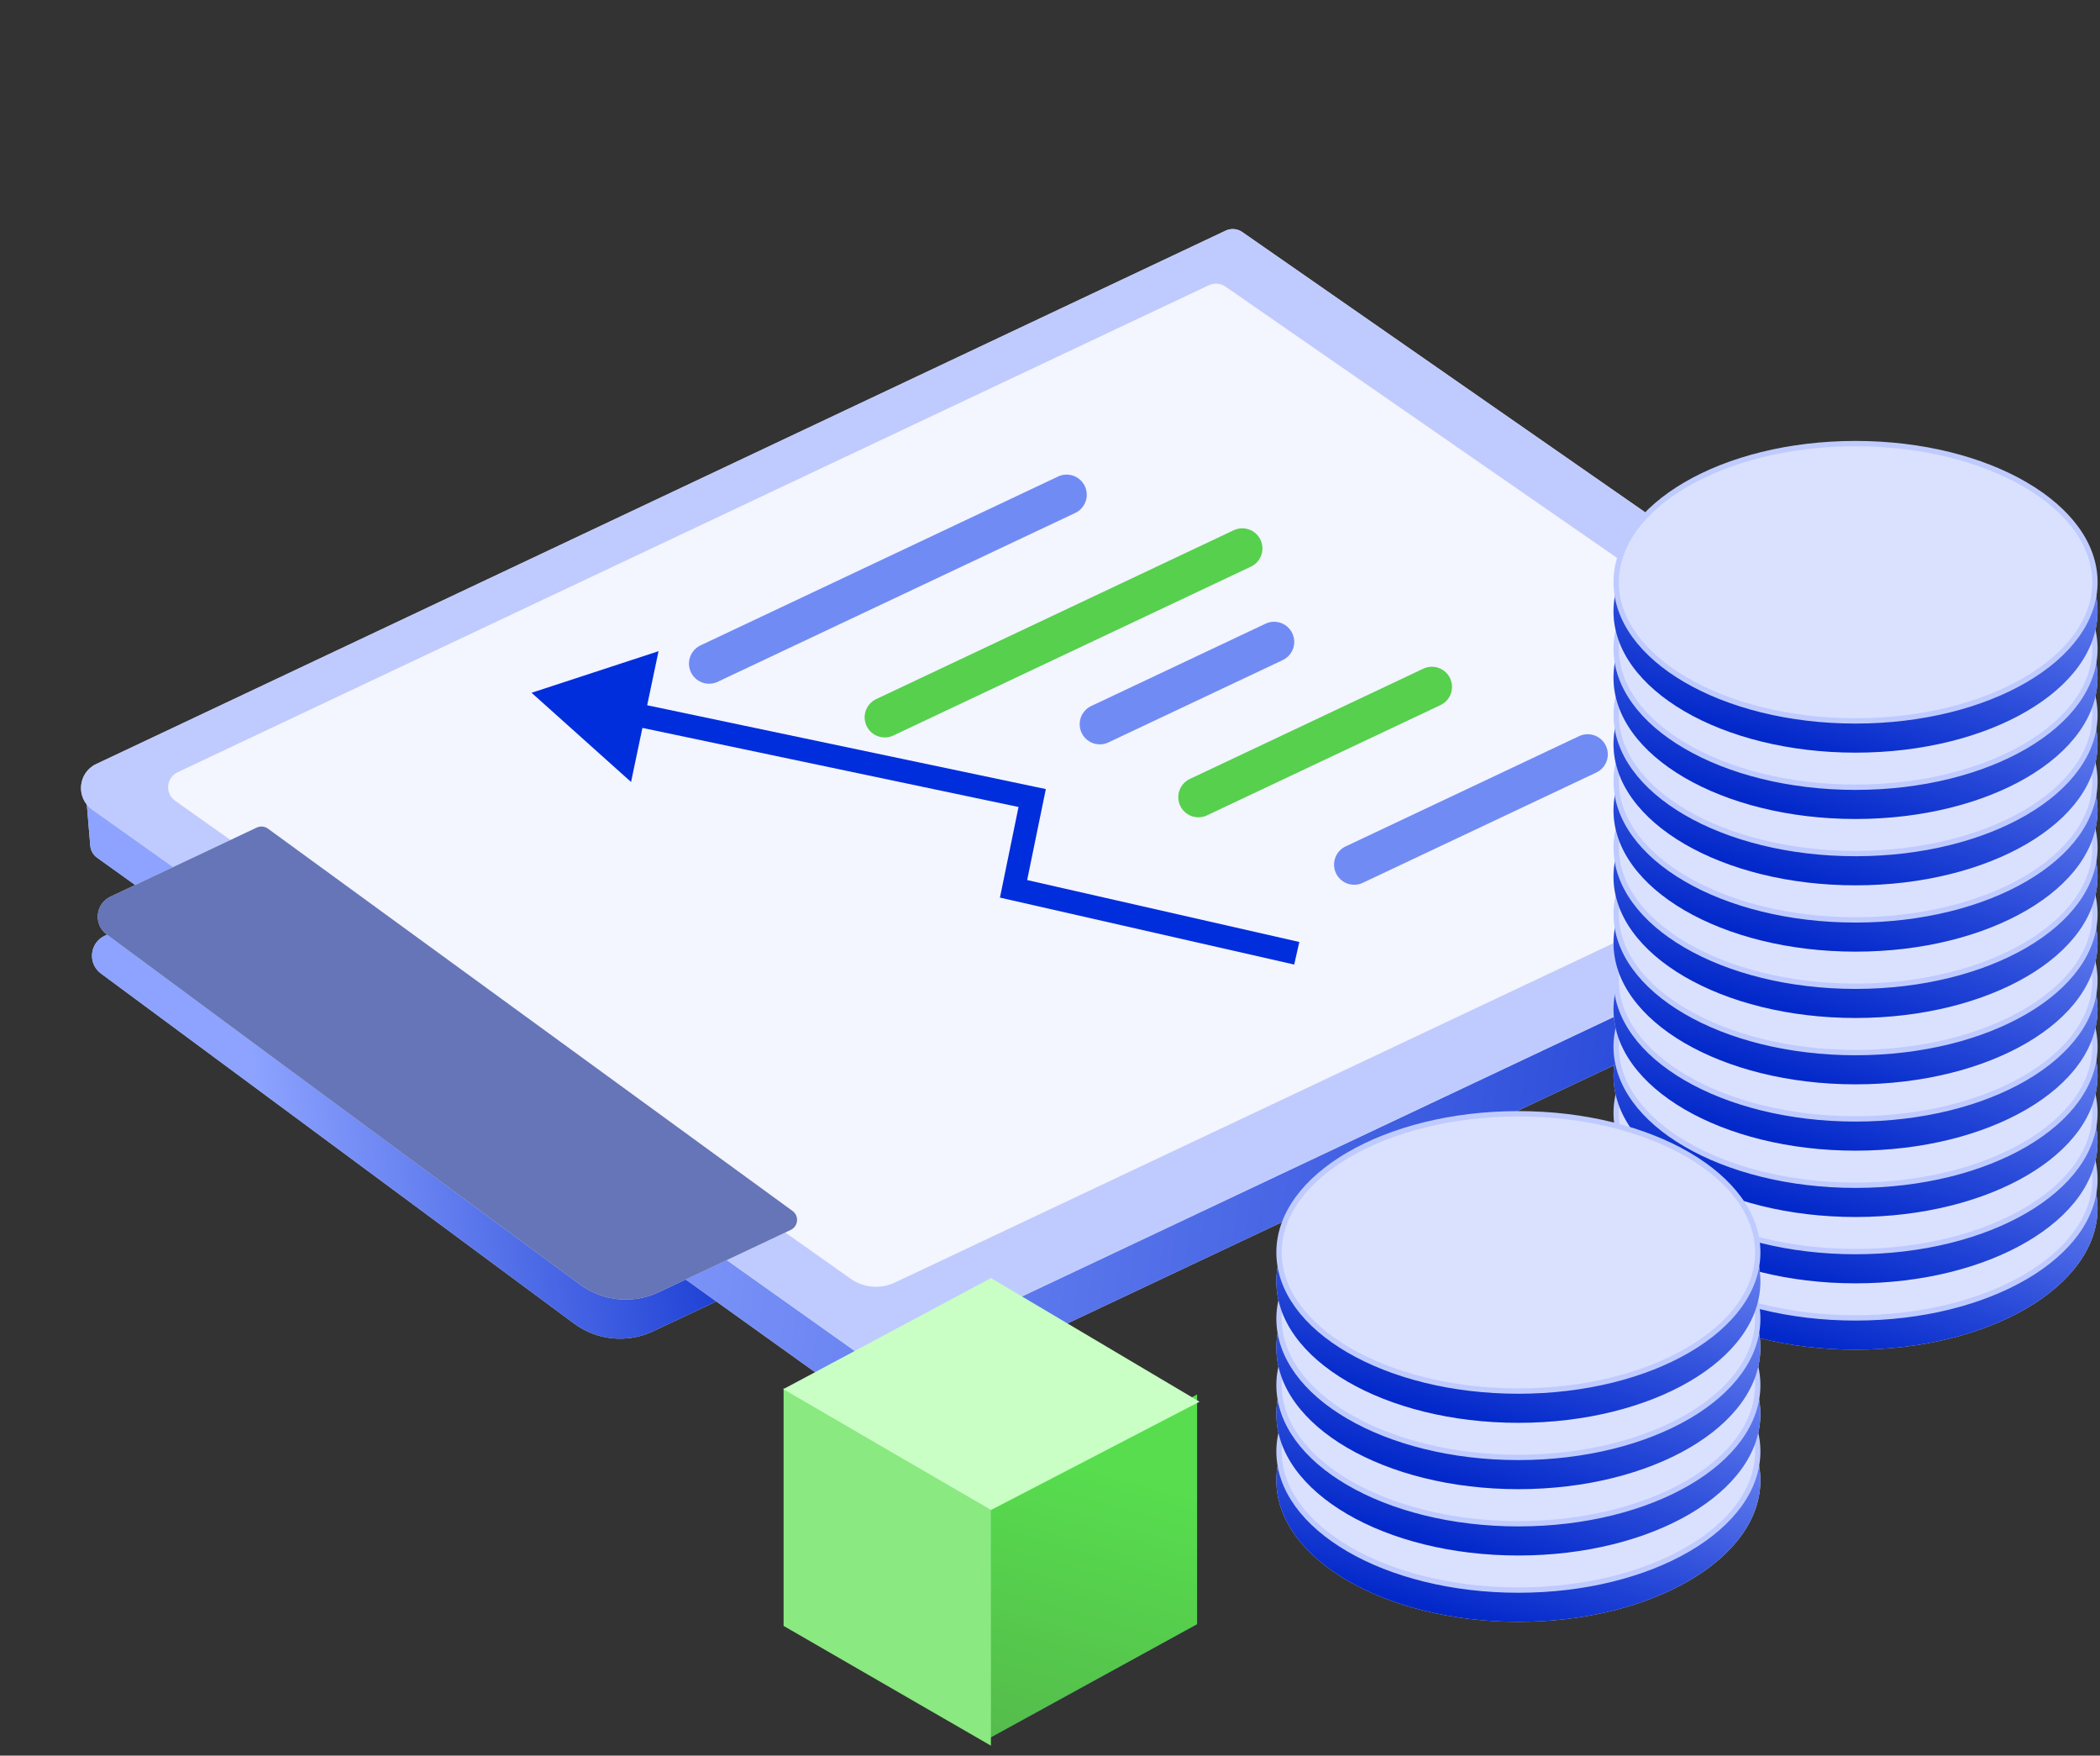 <svg width="134" height="112" viewBox="0 0 134 112" fill="none" xmlns="http://www.w3.org/2000/svg">
<rect x="0" y="0" width="134" height="112" fill="#333333" stroke="none"/>
<g id="Group 1597880666">
<g id="Group 1597880577">
<g id="Group 1597880576">
<g id="Group 1171278784">
<g id="Rectangle 351245">
<path d="M41.67 84.93C40.028 85.706 38.092 85.516 36.632 84.436L6.442 62.106C5.585 61.473 5.715 60.154 6.678 59.699L16.012 55.292C16.245 55.182 16.519 55.208 16.727 55.36L50.201 79.749C50.634 80.064 50.571 80.727 50.087 80.956L41.67 84.93Z" fill="#D9D9D9"/>
<path d="M41.67 84.93C40.028 85.706 38.092 85.516 36.632 84.436L6.442 62.106C5.585 61.473 5.715 60.154 6.678 59.699L16.012 55.292C16.245 55.182 16.519 55.208 16.727 55.36L50.201 79.749C50.634 80.064 50.571 80.727 50.087 80.956L41.67 84.93Z" fill="url(#paint0_linear_4194_111278)"/>
</g>
<g id="Rectangle 351241">
<path d="M57.849 89.275C56.577 89.876 55.081 89.74 53.938 88.921L6.198 54.719C5.946 54.538 5.786 54.257 5.76 53.948L5.446 50.212C5.408 49.761 5.663 49.335 6.078 49.155L78.174 17.803C78.498 17.662 78.872 17.693 79.169 17.885L129.748 50.571C131.602 51.769 131.418 54.538 129.422 55.481L57.849 89.275Z" fill="#D9D9D9"/>
<path d="M57.849 89.275C56.577 89.876 55.081 89.74 53.938 88.921L6.198 54.719C5.946 54.538 5.786 54.257 5.76 53.948L5.446 50.212C5.408 49.761 5.663 49.335 6.078 49.155L78.174 17.803C78.498 17.662 78.872 17.693 79.169 17.885L129.748 50.571C131.602 51.769 131.418 54.538 129.422 55.481L57.849 89.275Z" fill="url(#paint1_linear_4194_111278)"/>
</g>
<g id="Rectangle 351240">
<path d="M57.35 86.419C56.429 86.853 55.345 86.758 54.515 86.168L5.881 51.648C4.828 50.9 4.97 49.295 6.138 48.743L78.211 14.713C78.552 14.551 78.955 14.585 79.265 14.801L130.239 50.251C130.906 50.715 130.822 51.728 130.087 52.075L57.35 86.419Z" fill="#D9D9D9"/>
<path d="M57.35 86.419C56.429 86.853 55.345 86.758 54.515 86.168L5.881 51.648C4.828 50.9 4.97 49.295 6.138 48.743L78.211 14.713C78.552 14.551 78.955 14.585 79.265 14.801L130.239 50.251C130.906 50.715 130.822 51.728 130.087 52.075L57.35 86.419Z" fill="#BFCBFF"/>
</g>
<g id="Rectangle 351244">
<path d="M57.102 81.817C56.183 82.251 55.101 82.156 54.271 81.569L11.178 51.085C10.518 50.618 10.605 49.612 11.337 49.266L77.138 18.198C77.479 18.036 77.88 18.07 78.191 18.284L122.679 49.1C123.348 49.563 123.264 50.577 122.528 50.925L57.102 81.817Z" fill="#D9D9D9"/>
<path d="M57.102 81.817C56.183 82.251 55.101 82.156 54.271 81.569L11.178 51.085C10.518 50.618 10.605 49.612 11.337 49.266L77.138 18.198C77.479 18.036 77.88 18.07 78.191 18.284L122.679 49.1C123.348 49.563 123.264 50.577 122.528 50.925L57.102 81.817Z" fill="#F3F5FF"/>
</g>
<g id="Group 1597880583">
<path id="Vector 2146" d="M86.41 55.159L101.309 48.124" stroke="#718BF4" stroke-width="2.568" stroke-linecap="round"/>
<path id="Vector 2147" d="M76.47 50.855L91.369 43.82" stroke="#56D04D" stroke-width="2.568" stroke-linecap="round"/>
<path id="Vector 2150" d="M45.247 42.334L68.062 31.562" stroke="#718BF4" stroke-width="2.568" stroke-linecap="round"/>
<path id="Vector 2148" d="M70.178 46.202L81.301 40.95" stroke="#718BF4" stroke-width="2.568" stroke-linecap="round"/>
<path id="Vector 2149" d="M56.456 45.761L79.271 34.988" stroke="#56D04D" stroke-width="2.568" stroke-linecap="round"/>
<path id="Vector 2200" d="M64.674 56.703L63.951 56.555L63.806 57.263L64.511 57.423L64.674 56.703ZM65.863 50.911L66.586 51.059L66.734 50.339L66.015 50.188L65.863 50.911ZM33.919 44.196L40.267 49.886L42.021 41.543L33.919 44.196ZM82.909 60.094L64.838 55.983L64.511 57.423L82.582 61.533L82.909 60.094ZM65.397 56.852L66.586 51.059L65.14 50.762L63.951 56.555L65.397 56.852ZM66.015 50.188L40.574 44.84L40.27 46.285L65.711 51.633L66.015 50.188Z" fill="#002EDC"/>
</g>
<g id="Rectangle 351242">
<path d="M42.038 82.435C40.396 83.211 38.46 83.021 37 81.941L6.81 59.612C5.953 58.978 6.083 57.66 7.046 57.205L16.38 52.798C16.613 52.688 16.887 52.714 17.096 52.865L50.569 77.254C51.002 77.57 50.939 78.233 50.455 78.461L42.038 82.435Z" fill="#D9D9D9"/>
<path d="M42.038 82.435C40.396 83.211 38.46 83.021 37 81.941L6.81 59.612C5.953 58.978 6.083 57.66 7.046 57.205L16.38 52.798C16.613 52.688 16.887 52.714 17.096 52.865L50.569 77.254C51.002 77.57 50.939 78.233 50.455 78.461L42.038 82.435Z" fill="#6575B8"/>
</g>
</g>
</g>
</g>
<g id="Group 1410084005">
<g id="Group 1410083994">
<g id="Ellipse 3859">
<ellipse cx="118.401" cy="77.086" rx="15.444" ry="9.016" fill="#D9D9D9"/>
<ellipse cx="118.401" cy="77.086" rx="15.444" ry="9.016" fill="url(#paint2_linear_4194_111278)"/>
</g>
<path id="Ellipse 3858" d="M133.675 75.231C133.675 77.634 132.005 79.842 129.236 81.458C126.472 83.072 122.641 84.075 118.401 84.075C114.161 84.075 110.331 83.072 107.567 81.458C104.798 79.842 103.128 77.634 103.128 75.231C103.128 72.827 104.798 70.62 107.567 69.003C110.331 67.39 114.161 66.386 118.401 66.386C122.641 66.386 126.472 67.39 129.236 69.003C132.005 70.62 133.675 72.827 133.675 75.231Z" fill="#DAE1FF" stroke="#BFCBFF" stroke-width="0.342"/>
</g>
<g id="Group 1410083995">
<g id="Ellipse 3859_2">
<ellipse cx="118.401" cy="72.854" rx="15.444" ry="9.016" fill="#D9D9D9"/>
<ellipse cx="118.401" cy="72.854" rx="15.444" ry="9.016" fill="url(#paint3_linear_4194_111278)"/>
</g>
<path id="Ellipse 3858_2" d="M133.675 70.999C133.675 73.403 132.005 75.61 129.236 77.227C126.472 78.84 122.641 79.844 118.401 79.844C114.161 79.844 110.331 78.84 107.567 77.227C104.798 75.61 103.128 73.403 103.128 70.999C103.128 68.596 104.798 66.388 107.567 64.772C110.331 63.158 114.161 62.155 118.401 62.155C122.641 62.155 126.472 63.158 129.236 64.772C132.005 66.388 133.675 68.596 133.675 70.999Z" fill="#DAE1FF" stroke="#BFCBFF" stroke-width="0.342"/>
</g>
<g id="Group 1410083996">
<g id="Ellipse 3859_3">
<ellipse cx="118.401" cy="68.622" rx="15.444" ry="9.016" fill="#D9D9D9"/>
<ellipse cx="118.401" cy="68.622" rx="15.444" ry="9.016" fill="url(#paint4_linear_4194_111278)"/>
</g>
<path id="Ellipse 3858_3" d="M133.675 66.767C133.675 69.171 132.005 71.378 129.236 72.995C126.472 74.608 122.641 75.612 118.401 75.612C114.161 75.612 110.331 74.608 107.567 72.995C104.798 71.378 103.128 69.171 103.128 66.767C103.128 64.364 104.798 62.156 107.567 60.54C110.331 58.926 114.161 57.923 118.401 57.923C122.641 57.923 126.472 58.926 129.236 60.54C132.005 62.156 133.675 64.364 133.675 66.767Z" fill="#DAE1FF" stroke="#BFCBFF" stroke-width="0.342"/>
</g>
<g id="Group 1410083997">
<g id="Ellipse 3859_4">
<ellipse cx="118.401" cy="64.39" rx="15.444" ry="9.016" fill="#D9D9D9"/>
<ellipse cx="118.401" cy="64.39" rx="15.444" ry="9.016" fill="url(#paint5_linear_4194_111278)"/>
</g>
<path id="Ellipse 3858_4" d="M133.675 62.535C133.675 64.939 132.005 67.147 129.236 68.763C126.472 70.376 122.641 71.38 118.401 71.38C114.161 71.38 110.331 70.376 107.567 68.763C104.798 67.147 103.128 64.939 103.128 62.535C103.128 60.132 104.798 57.924 107.567 56.308C110.331 54.694 114.161 53.691 118.401 53.691C122.641 53.691 126.472 54.694 129.236 56.308C132.005 57.924 133.675 60.132 133.675 62.535Z" fill="#DAE1FF" stroke="#BFCBFF" stroke-width="0.342"/>
</g>
<g id="Group 1410083998">
<g id="Ellipse 3859_5">
<ellipse cx="118.401" cy="60.159" rx="15.444" ry="9.016" fill="#D9D9D9"/>
<ellipse cx="118.401" cy="60.159" rx="15.444" ry="9.016" fill="url(#paint6_linear_4194_111278)"/>
</g>
<path id="Ellipse 3858_5" d="M133.675 58.304C133.675 60.708 132.005 62.915 129.236 64.531C126.472 66.145 122.641 67.149 118.401 67.149C114.161 67.149 110.331 66.145 107.567 64.531C104.798 62.915 103.128 60.708 103.128 58.304C103.128 55.9 104.798 53.693 107.567 52.077C110.331 50.463 114.161 49.459 118.401 49.459C122.641 49.459 126.472 50.463 129.236 52.077C132.005 53.693 133.675 55.9 133.675 58.304Z" fill="#DAE1FF" stroke="#BFCBFF" stroke-width="0.342"/>
</g>
<g id="Group 1410083999">
<g id="Ellipse 3859_6">
<ellipse cx="118.401" cy="55.926" rx="15.444" ry="9.016" fill="#D9D9D9"/>
<ellipse cx="118.401" cy="55.926" rx="15.444" ry="9.016" fill="url(#paint7_linear_4194_111278)"/>
</g>
<path id="Ellipse 3858_6" d="M133.675 54.072C133.675 56.475 132.005 58.683 129.236 60.299C126.472 61.913 122.641 62.917 118.401 62.917C114.161 62.917 110.331 61.913 107.567 60.299C104.798 58.683 103.128 56.475 103.128 54.072C103.128 51.668 104.798 49.461 107.567 47.845C110.331 46.231 114.161 45.227 118.401 45.227C122.641 45.227 126.472 46.231 129.236 47.845C132.005 49.461 133.675 51.668 133.675 54.072Z" fill="#DAE1FF" stroke="#BFCBFF" stroke-width="0.342"/>
</g>
<g id="Group 1410084000">
<g id="Ellipse 3859_7">
<ellipse cx="118.401" cy="51.694" rx="15.444" ry="9.016" fill="#D9D9D9"/>
<ellipse cx="118.401" cy="51.694" rx="15.444" ry="9.016" fill="url(#paint8_linear_4194_111278)"/>
</g>
<path id="Ellipse 3858_7" d="M133.675 49.84C133.675 52.243 132.005 54.451 129.236 56.067C126.472 57.681 122.641 58.684 118.401 58.684C114.161 58.684 110.331 57.681 107.567 56.067C104.798 54.451 103.128 52.243 103.128 49.84C103.128 47.436 104.798 45.228 107.567 43.612C110.331 41.998 114.161 40.995 118.401 40.995C122.641 40.995 126.472 41.998 129.236 43.612C132.005 45.228 133.675 47.436 133.675 49.84Z" fill="#DAE1FF" stroke="#BFCBFF" stroke-width="0.342"/>
</g>
<g id="Group 1410084001">
<g id="Ellipse 3859_8">
<ellipse cx="118.401" cy="47.463" rx="15.444" ry="9.016" fill="#D9D9D9"/>
<ellipse cx="118.401" cy="47.463" rx="15.444" ry="9.016" fill="url(#paint9_linear_4194_111278)"/>
</g>
<path id="Ellipse 3858_8" d="M133.675 45.608C133.675 48.011 132.005 50.219 129.236 51.835C126.472 53.449 122.641 54.452 118.401 54.452C114.161 54.452 110.331 53.449 107.567 51.835C104.798 50.219 103.128 48.011 103.128 45.608C103.128 43.204 104.798 40.996 107.567 39.38C110.331 37.767 114.161 36.763 118.401 36.763C122.641 36.763 126.472 37.767 129.236 39.38C132.005 40.996 133.675 43.204 133.675 45.608Z" fill="#DAE1FF" stroke="#BFCBFF" stroke-width="0.342"/>
</g>
<g id="Group 1410084002">
<g id="Ellipse 3859_9">
<ellipse cx="118.401" cy="43.231" rx="15.444" ry="9.016" fill="#D9D9D9"/>
<ellipse cx="118.401" cy="43.231" rx="15.444" ry="9.016" fill="url(#paint10_linear_4194_111278)"/>
</g>
<path id="Ellipse 3858_9" d="M133.675 41.376C133.675 43.78 132.005 45.987 129.236 47.603C126.472 49.217 122.641 50.221 118.401 50.221C114.161 50.221 110.331 49.217 107.567 47.603C104.798 45.987 103.128 43.78 103.128 41.376C103.128 38.973 104.798 36.765 107.567 35.149C110.331 33.535 114.161 32.532 118.401 32.532C122.641 32.532 126.472 33.535 129.236 35.149C132.005 36.765 133.675 38.973 133.675 41.376Z" fill="#DAE1FF" stroke="#BFCBFF" stroke-width="0.342"/>
</g>
<g id="Group 1410084003">
<g id="Ellipse 3859_10">
<ellipse cx="118.401" cy="38.999" rx="15.444" ry="9.016" fill="#D9D9D9"/>
<ellipse cx="118.401" cy="38.999" rx="15.444" ry="9.016" fill="url(#paint11_linear_4194_111278)"/>
</g>
<path id="Ellipse 3858_10" d="M133.675 37.144C133.675 39.548 132.005 41.755 129.236 43.372C126.472 44.985 122.641 45.989 118.401 45.989C114.161 45.989 110.331 44.985 107.567 43.372C104.798 41.755 103.128 39.548 103.128 37.144C103.128 34.741 104.798 32.533 107.567 30.917C110.331 29.303 114.161 28.3 118.401 28.3C122.641 28.3 126.472 29.303 129.236 30.917C132.005 32.533 133.675 34.741 133.675 37.144Z" fill="#DAE1FF" stroke="#BFCBFF" stroke-width="0.342"/>
</g>
</g>
<g id="Group 1410084004">
<g id="Group 1410083994_2">
<g id="Ellipse 3859_11">
<ellipse cx="96.887" cy="94.449" rx="15.444" ry="9.016" fill="#D9D9D9"/>
<ellipse cx="96.887" cy="94.449" rx="15.444" ry="9.016" fill="url(#paint12_linear_4194_111278)"/>
</g>
<path id="Ellipse 3858_11" d="M112.16 92.594C112.16 94.998 110.49 97.206 107.721 98.822C104.957 100.435 101.127 101.439 96.887 101.439C92.647 101.439 88.817 100.435 86.052 98.822C83.284 97.206 81.614 94.998 81.614 92.594C81.614 90.191 83.284 87.983 86.052 86.367C88.817 84.753 92.647 83.75 96.887 83.75C101.127 83.75 104.957 84.753 107.721 86.367C110.49 87.983 112.16 90.191 112.16 92.594Z" fill="#DAE1FF" stroke="#BFCBFF" stroke-width="0.342"/>
</g>
<g id="Group 1410083995_2">
<g id="Ellipse 3859_12">
<ellipse cx="96.887" cy="90.217" rx="15.444" ry="9.016" fill="#D9D9D9"/>
<ellipse cx="96.887" cy="90.217" rx="15.444" ry="9.016" fill="url(#paint13_linear_4194_111278)"/>
</g>
<path id="Ellipse 3858_12" d="M112.16 88.362C112.16 90.766 110.49 92.974 107.721 94.59C104.957 96.204 101.127 97.207 96.887 97.207C92.647 97.207 88.817 96.204 86.052 94.59C83.284 92.974 81.614 90.766 81.614 88.362C81.614 85.959 83.284 83.751 86.052 82.135C88.817 80.522 92.647 79.518 96.887 79.518C101.127 79.518 104.957 80.522 107.721 82.135C110.49 83.751 112.16 85.959 112.16 88.362Z" fill="#DAE1FF" stroke="#BFCBFF" stroke-width="0.342"/>
</g>
<g id="Group 1410083996_2">
<g id="Ellipse 3859_13">
<ellipse cx="96.887" cy="85.985" rx="15.444" ry="9.016" fill="#D9D9D9"/>
<ellipse cx="96.887" cy="85.985" rx="15.444" ry="9.016" fill="url(#paint14_linear_4194_111278)"/>
</g>
<path id="Ellipse 3858_13" d="M112.16 84.13C112.16 86.534 110.49 88.741 107.721 90.357C104.957 91.971 101.127 92.975 96.887 92.975C92.647 92.975 88.817 91.971 86.052 90.357C83.284 88.741 81.614 86.534 81.614 84.13C81.614 81.727 83.284 79.519 86.052 77.903C88.817 76.289 92.647 75.285 96.887 75.285C101.127 75.285 104.957 76.289 107.721 77.903C110.49 79.519 112.16 81.727 112.16 84.13Z" fill="#DAE1FF" stroke="#BFCBFF" stroke-width="0.342"/>
</g>
<g id="Group 1410083997_2">
<g id="Ellipse 3859_14">
<ellipse cx="96.887" cy="81.753" rx="15.444" ry="9.016" fill="#D9D9D9"/>
<ellipse cx="96.887" cy="81.753" rx="15.444" ry="9.016" fill="url(#paint15_linear_4194_111278)"/>
</g>
<path id="Ellipse 3858_14" d="M112.16 79.899C112.16 82.302 110.49 84.51 107.721 86.126C104.957 87.74 101.127 88.743 96.887 88.743C92.647 88.743 88.817 87.74 86.052 86.126C83.284 84.51 81.614 82.302 81.614 79.899C81.614 77.495 83.284 75.287 86.052 73.671C88.817 72.058 92.647 71.054 96.887 71.054C101.127 71.054 104.957 72.058 107.721 73.671C110.49 75.287 112.16 77.495 112.16 79.899Z" fill="#DAE1FF" stroke="#BFCBFF" stroke-width="0.342"/>
</g>
</g>
<g id="Group 1171278384">
<g id="Vector 1947">
<path d="M76.388 103.617V88.955L62.812 96.354V111.066L76.388 103.617Z" fill="#0F2170"/>
<path d="M76.388 103.617V88.955L62.812 96.354V111.066L76.388 103.617Z" fill="url(#paint16_linear_4194_111278)"/>
</g>
<path id="Vector 1945" d="M50 88.556L63.23 96.311V111.365L50 103.724V88.556Z" fill="#8AE980"/>
<path id="Vector 1946" d="M63.233 81.535L49.984 88.621L63.233 96.332L76.54 89.423L63.233 81.535Z" fill="#C9FFC4"/>
</g>
</g>
<defs>
<linearGradient id="paint0_linear_4194_111278" x1="15.834" y1="65.88" x2="49.862" y2="60.886" gradientUnits="userSpaceOnUse">
<stop stop-color="#8DA3FF"/>
<stop offset="1" stop-color="#0228CA"/>
</linearGradient>
<linearGradient id="paint1_linear_4194_111278" x1="34.486" y1="51.965" x2="134.514" y2="66.573" gradientUnits="userSpaceOnUse">
<stop stop-color="#8DA3FF"/>
<stop offset="1" stop-color="#0228CA"/>
</linearGradient>
<linearGradient id="paint2_linear_4194_111278" x1="132.574" y1="69.543" x2="127.234" y2="89.152" gradientUnits="userSpaceOnUse">
<stop stop-color="#8EA3FF"/>
<stop offset="1" stop-color="#0228CA"/>
</linearGradient>
<linearGradient id="paint3_linear_4194_111278" x1="132.574" y1="65.311" x2="127.234" y2="84.921" gradientUnits="userSpaceOnUse">
<stop stop-color="#8EA3FF"/>
<stop offset="1" stop-color="#0228CA"/>
</linearGradient>
<linearGradient id="paint4_linear_4194_111278" x1="132.574" y1="61.079" x2="127.234" y2="80.688" gradientUnits="userSpaceOnUse">
<stop stop-color="#8EA3FF"/>
<stop offset="1" stop-color="#0228CA"/>
</linearGradient>
<linearGradient id="paint5_linear_4194_111278" x1="132.574" y1="56.847" x2="127.234" y2="76.457" gradientUnits="userSpaceOnUse">
<stop stop-color="#8EA3FF"/>
<stop offset="1" stop-color="#0228CA"/>
</linearGradient>
<linearGradient id="paint6_linear_4194_111278" x1="132.574" y1="52.616" x2="127.234" y2="72.225" gradientUnits="userSpaceOnUse">
<stop stop-color="#8EA3FF"/>
<stop offset="1" stop-color="#0228CA"/>
</linearGradient>
<linearGradient id="paint7_linear_4194_111278" x1="132.574" y1="48.384" x2="127.234" y2="67.993" gradientUnits="userSpaceOnUse">
<stop stop-color="#8EA3FF"/>
<stop offset="1" stop-color="#0228CA"/>
</linearGradient>
<linearGradient id="paint8_linear_4194_111278" x1="132.574" y1="44.151" x2="127.234" y2="63.761" gradientUnits="userSpaceOnUse">
<stop stop-color="#8EA3FF"/>
<stop offset="1" stop-color="#0228CA"/>
</linearGradient>
<linearGradient id="paint9_linear_4194_111278" x1="132.574" y1="39.92" x2="127.234" y2="59.529" gradientUnits="userSpaceOnUse">
<stop stop-color="#8EA3FF"/>
<stop offset="1" stop-color="#0228CA"/>
</linearGradient>
<linearGradient id="paint10_linear_4194_111278" x1="132.574" y1="35.688" x2="127.234" y2="55.298" gradientUnits="userSpaceOnUse">
<stop stop-color="#8EA3FF"/>
<stop offset="1" stop-color="#0228CA"/>
</linearGradient>
<linearGradient id="paint11_linear_4194_111278" x1="132.574" y1="31.456" x2="127.234" y2="51.066" gradientUnits="userSpaceOnUse">
<stop stop-color="#8EA3FF"/>
<stop offset="1" stop-color="#0228CA"/>
</linearGradient>
<linearGradient id="paint12_linear_4194_111278" x1="111.059" y1="86.907" x2="105.719" y2="106.516" gradientUnits="userSpaceOnUse">
<stop stop-color="#8EA3FF"/>
<stop offset="1" stop-color="#0228CA"/>
</linearGradient>
<linearGradient id="paint13_linear_4194_111278" x1="111.059" y1="82.674" x2="105.719" y2="102.283" gradientUnits="userSpaceOnUse">
<stop stop-color="#8EA3FF"/>
<stop offset="1" stop-color="#0228CA"/>
</linearGradient>
<linearGradient id="paint14_linear_4194_111278" x1="111.059" y1="78.442" x2="105.719" y2="98.051" gradientUnits="userSpaceOnUse">
<stop stop-color="#8EA3FF"/>
<stop offset="1" stop-color="#0228CA"/>
</linearGradient>
<linearGradient id="paint15_linear_4194_111278" x1="111.059" y1="74.21" x2="105.719" y2="93.82" gradientUnits="userSpaceOnUse">
<stop stop-color="#8EA3FF"/>
<stop offset="1" stop-color="#0228CA"/>
</linearGradient>
<linearGradient id="paint16_linear_4194_111278" x1="73.147" y1="94.645" x2="67.09" y2="115.958" gradientUnits="userSpaceOnUse">
<stop stop-color="#57DD4E"/>
<stop offset="1" stop-color="#54B54B"/>
</linearGradient>
</defs>
</svg>
